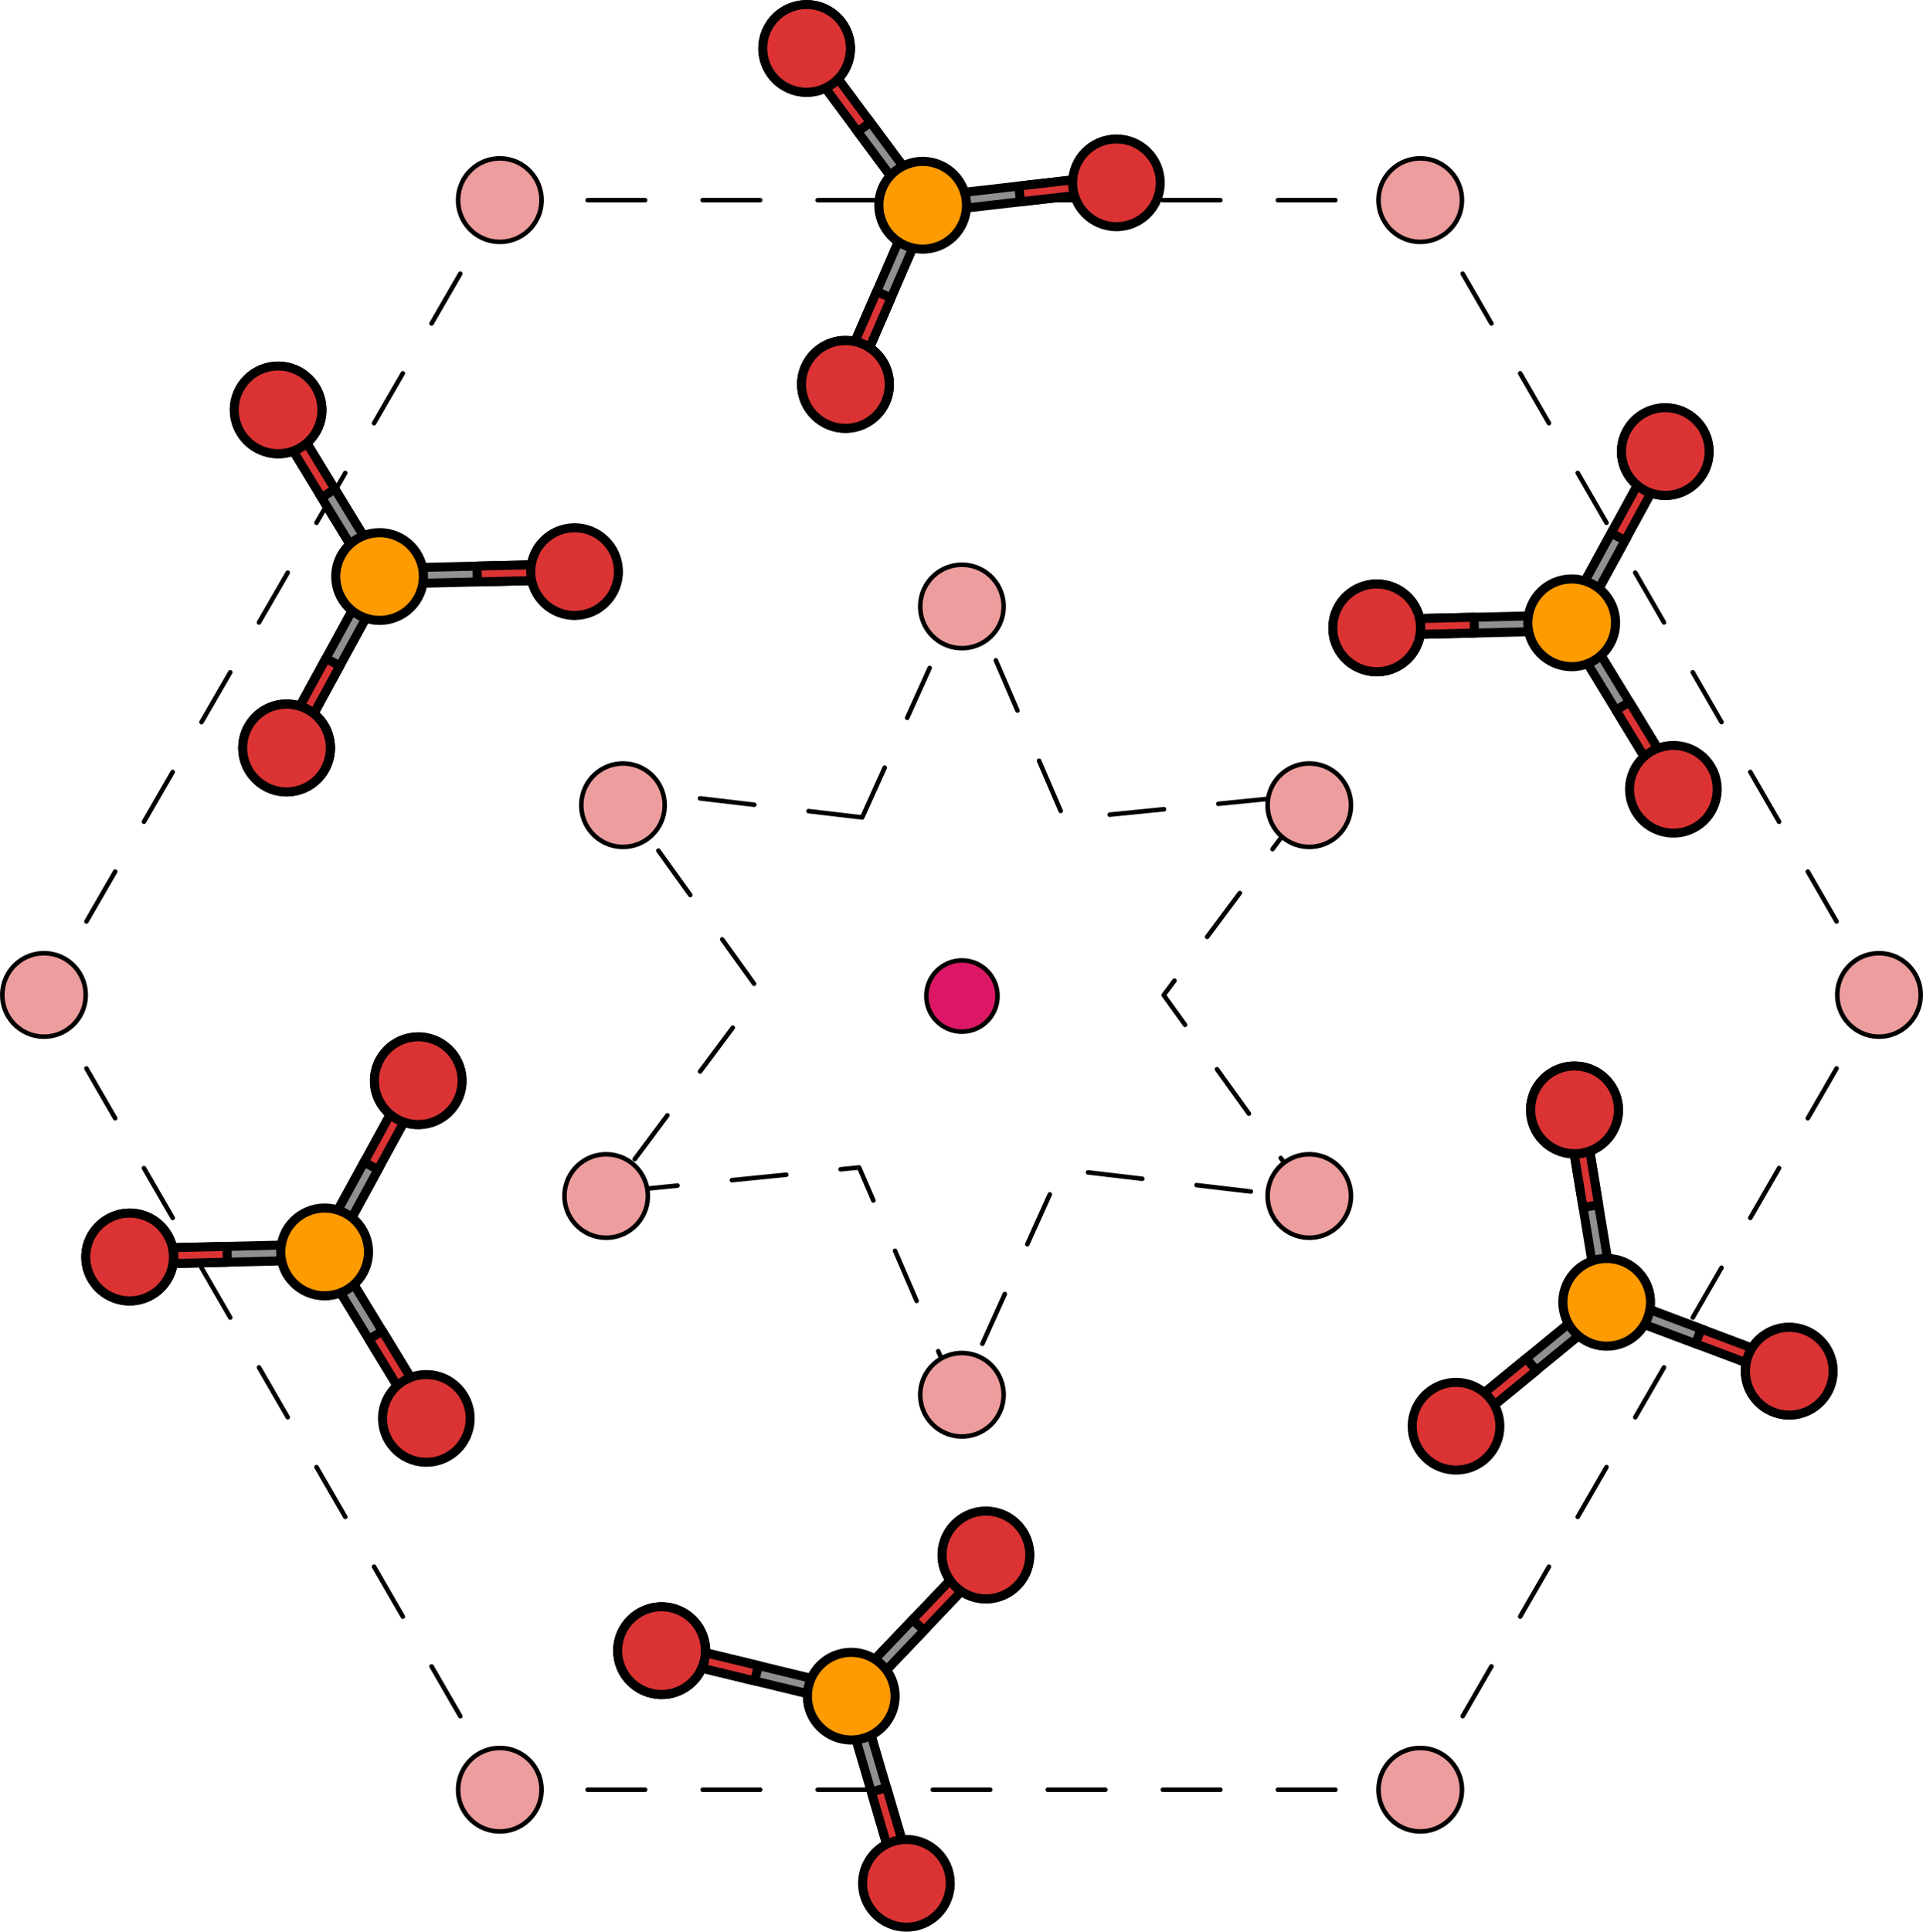 <?xml version="1.0" encoding="utf-8"?>
<!-- Generator: Adobe Illustrator 16.0.0, SVG Export Plug-In . SVG Version: 6.00 Build 0)  -->
<!DOCTYPE svg PUBLIC "-//W3C//DTD SVG 1.1//EN" "http://www.w3.org/Graphics/SVG/1.1/DTD/svg11.dtd">
<svg version="1.1" id="Layer_1" xmlns="http://www.w3.org/2000/svg" xmlns:xlink="http://www.w3.org/1999/xlink" x="0px" y="0px"
	 width="422.331px" height="424.122px" viewBox="0 0 422.331 424.122" enable-background="new 0 0 422.331 424.122"
	 xml:space="preserve">
<g>
	
		<polygon fill="none" stroke="#000000" stroke-linecap="round" stroke-linejoin="round" stroke-miterlimit="10" stroke-dasharray="12" points="
		189.36,179.477 211.985,129.358 233.729,179.866 288.447,174.399 255.579,218.485 287.669,263.138 233.056,256.716 
		210.431,306.834 188.687,256.326 133.97,261.793 166.839,217.707 134.748,173.055 	"/>
	<g>
		<g>
			<g>
				<polyline fill="none" stroke="#000000" stroke-linecap="round" stroke-linejoin="round" points="116.416,392.951 
					110.416,392.951 107.416,387.755 				"/>
				
					<line fill="none" stroke="#000000" stroke-linecap="round" stroke-linejoin="round" stroke-dasharray="12.633,12.633" x1="101.099" y1="376.814" x2="15.824" y2="229.115"/>
				<polyline fill="none" stroke="#000000" stroke-linecap="round" stroke-linejoin="round" points="12.666,223.646 9.666,218.449 
					12.666,213.253 				"/>
				
					<line fill="none" stroke="#000000" stroke-linecap="round" stroke-linejoin="round" stroke-dasharray="12.633,12.633" x1="18.982" y1="202.313" x2="104.257" y2="54.611"/>
				<polyline fill="none" stroke="#000000" stroke-linecap="round" stroke-linejoin="round" points="107.416,49.141 110.416,43.945 
					116.416,43.945 				"/>
				
					<line fill="none" stroke="#000000" stroke-linecap="round" stroke-linejoin="round" stroke-dasharray="12.633,12.633" x1="129.049" y1="43.945" x2="299.599" y2="43.945"/>
				<polyline fill="none" stroke="#000000" stroke-linecap="round" stroke-linejoin="round" points="305.916,43.945 311.916,43.945 
					314.916,49.141 				"/>
				
					<line fill="none" stroke="#000000" stroke-linecap="round" stroke-linejoin="round" stroke-dasharray="12.633,12.633" x1="321.232" y1="60.082" x2="406.507" y2="207.783"/>
				<polyline fill="none" stroke="#000000" stroke-linecap="round" stroke-linejoin="round" points="409.666,213.253 
					412.666,218.449 409.666,223.646 				"/>
				
					<line fill="none" stroke="#000000" stroke-linecap="round" stroke-linejoin="round" stroke-dasharray="12.633,12.633" x1="403.349" y1="234.586" x2="318.074" y2="382.285"/>
				<polyline fill="none" stroke="#000000" stroke-linecap="round" stroke-linejoin="round" points="314.916,387.755 
					311.916,392.951 305.916,392.951 				"/>
				
					<line fill="none" stroke="#000000" stroke-linecap="round" stroke-linejoin="round" stroke-dasharray="12.633,12.633" x1="293.282" y1="392.951" x2="122.732" y2="392.951"/>
			</g>
		</g>
		<path fill="#ED9D9D" stroke="#000000" stroke-miterlimit="10" d="M312.247,34.783c5.059,0.179,9.01,4.43,8.828,9.488
			c-0.18,5.058-4.43,9.012-9.486,8.834c-5.062-0.185-9.016-4.435-8.832-9.494C302.936,38.553,307.185,34.6,312.247,34.783z"/>
		<path fill="#ED9D9D" stroke="#000000" stroke-miterlimit="10" d="M110.102,34.784c5.061,0.182,9.011,4.432,8.83,9.49
			c-0.179,5.061-4.43,9.014-9.488,8.832c-5.059-0.184-9.014-4.432-8.83-9.49C100.793,38.556,105.043,34.603,110.102,34.784z"/>
		<g>
			<path fill="#ED9D9D" stroke="#000000" stroke-miterlimit="10" d="M287.877,167.629c5.061,0.182,9.012,4.432,8.83,9.49
				c-0.178,5.061-4.43,9.014-9.488,8.832c-5.059-0.184-9.014-4.432-8.83-9.49C278.569,171.4,282.819,167.447,287.877,167.629z"/>
			<path fill="#ED9D9D" stroke="#000000" stroke-miterlimit="10" d="M287.877,253.434c5.061,0.182,9.012,4.432,8.83,9.49
				c-0.178,5.061-4.43,9.014-9.488,8.832c-5.059-0.184-9.014-4.432-8.83-9.49C278.569,257.205,282.819,253.252,287.877,253.434z"/>
		</g>
		<g>
			<path fill="#ED9D9D" stroke="#000000" stroke-miterlimit="10" d="M133.454,253.434c5.061,0.182,9.011,4.432,8.83,9.49
				c-0.179,5.061-4.43,9.014-9.488,8.832c-5.059-0.184-9.014-4.432-8.83-9.49C124.145,257.205,128.395,253.252,133.454,253.434z"/>
			<path fill="#ED9D9D" stroke="#000000" stroke-miterlimit="10" d="M137.152,167.629c5.061,0.182,9.011,4.432,8.83,9.49
				c-0.179,5.061-4.43,9.014-9.488,8.832c-5.059-0.184-9.014-4.432-8.83-9.49C127.843,171.4,132.093,167.447,137.152,167.629z"/>
		</g>
		<path fill="#ED9D9D" stroke="#000000" stroke-miterlimit="10" d="M312.247,383.79c5.059,0.179,9.01,4.43,8.828,9.488
			c-0.18,5.058-4.43,9.012-9.486,8.834c-5.062-0.185-9.016-4.435-8.832-9.494C302.936,387.56,307.185,383.606,312.247,383.79z"/>
		<path fill="#ED9D9D" stroke="#000000" stroke-miterlimit="10" d="M412.997,209.288c5.059,0.179,9.01,4.43,8.828,9.488
			c-0.18,5.058-4.43,9.012-9.486,8.834c-5.062-0.185-9.016-4.435-8.832-9.494C403.686,213.058,407.935,209.104,412.997,209.288z"/>
		<path fill="#ED9D9D" stroke="#000000" stroke-miterlimit="10" d="M110.102,383.791c5.061,0.182,9.011,4.432,8.83,9.49
			c-0.179,5.061-4.43,9.014-9.488,8.832c-5.059-0.184-9.014-4.432-8.83-9.49C100.793,387.563,105.043,383.609,110.102,383.791z"/>
		<path fill="#ED9D9D" stroke="#000000" stroke-miterlimit="10" d="M9.995,209.287c5.061,0.182,9.011,4.432,8.83,9.49
			c-0.179,5.061-4.43,9.014-9.488,8.832c-5.059-0.184-9.014-4.432-8.83-9.49C0.686,213.059,4.936,209.105,9.995,209.287z"/>
		<g>
			<polygon fill="#909090" stroke="#000000" stroke-width="1.978" stroke-miterlimit="10" points="365.125,172.72 344.648,139.133 
				345.227,136.744 347.617,137.32 368.094,170.909 367.513,173.298 			"/>
			
				<polygon fill="#DB3333" stroke="#000000" stroke-width="1.978" stroke-linecap="round" stroke-linejoin="round" stroke-miterlimit="10" points="
				354.895,155.928 357.869,154.123 368.083,170.929 367.504,173.317 365.113,172.737 			"/>
			<g>
				
					<polygon fill="#DB3333" stroke="#000000" stroke-width="1.978" stroke-linecap="round" stroke-linejoin="round" stroke-miterlimit="10" points="
					366.323,101.418 347.476,135.945 345.114,136.639 344.42,134.275 363.267,99.752 365.628,99.059 				"/>
				<polygon fill="#909090" stroke="#000000" stroke-width="1.978" stroke-miterlimit="10" points="356.899,118.682 
					353.843,117.018 344.42,134.275 345.114,136.639 347.476,135.945 				"/>
				<path fill="#909090" stroke="#000000" stroke-width="1.978" stroke-miterlimit="10" d="M370.331,90.724
					c4.667,2.55,6.389,8.4,3.837,13.069c-2.546,4.668-8.397,6.388-13.064,3.84c-4.668-2.55-6.386-8.4-3.839-13.068
					C359.813,89.896,365.664,88.177,370.331,90.724z"/>
				<g>
					
						<path fill="#DB3333" stroke="#000000" stroke-width="1.978" stroke-linecap="round" stroke-linejoin="round" stroke-miterlimit="10" d="
						M356.112,99.371c-0.13-5.317,4.079-9.731,9.397-9.858c5.313-0.128,9.731,4.079,9.86,9.396c0.123,5.317-4.083,9.729-9.396,9.856
						C360.653,108.896,356.237,104.688,356.112,99.371z"/>
				</g>
			</g>
			<g>
				<polygon fill="#909090" stroke="#000000" stroke-width="1.978" stroke-miterlimit="10" points="343.481,138.523 
					304.158,139.467 302.375,137.77 304.071,135.986 343.398,135.047 345.177,136.744 				"/>
				
					<polygon fill="#DB3333" stroke="#000000" stroke-width="1.978" stroke-linecap="round" stroke-linejoin="round" stroke-miterlimit="10" points="
					323.82,138.994 323.733,135.518 304.071,135.986 302.375,137.77 304.158,139.467 				"/>
				
					<circle fill="#FD9B00" stroke="#000000" stroke-width="2" stroke-linecap="round" stroke-linejoin="round" stroke-miterlimit="10" cx="345.177" cy="136.743" r="9.631"/>
			</g>
			
				<path fill="#DB3333" stroke="#000000" stroke-width="1.978" stroke-linecap="round" stroke-linejoin="round" stroke-miterlimit="10" d="
				M372.528,181.519c-4.543,2.77-10.468,1.334-13.236-3.209c-2.769-4.539-1.333-10.466,3.207-13.234
				c4.543-2.77,10.47-1.333,13.237,3.206C378.503,172.825,377.067,178.753,372.528,181.519z"/>
			<g>
				<path fill="#909090" stroke="#000000" stroke-width="1.978" stroke-miterlimit="10" d="M292.789,138.072
					c-0.126-5.317,4.081-9.73,9.4-9.859c5.315-0.128,9.729,4.08,9.858,9.4c0.125,5.313-4.082,9.729-9.397,9.858
					C297.333,147.596,292.916,143.388,292.789,138.072z"/>
			</g>
			<path fill="#909090" stroke="#000000" stroke-width="1.978" stroke-miterlimit="10" d="M297.33,129.676
				c4.541-2.771,10.468-1.336,13.237,3.207c2.768,4.542,1.331,10.467-3.21,13.235s-10.467,1.334-13.236-3.208
				C291.351,138.367,292.791,132.441,297.33,129.676z"/>
			
				<path fill="#DB3333" stroke="#000000" stroke-width="1.978" stroke-linecap="round" stroke-linejoin="round" stroke-miterlimit="10" d="
				M307.359,146.075c-4.544,2.769-10.469,1.331-13.238-3.208c-2.77-4.543-1.332-10.469,3.209-13.239
				c4.541-2.767,10.468-1.331,13.235,3.208C313.336,137.381,311.899,143.307,307.359,146.075z"/>
		</g>
		<g>
			<polygon fill="#909090" stroke="#000000" stroke-width="1.978" stroke-miterlimit="10" points="320.015,310.697 
				350.424,285.745 352.872,285.986 352.633,288.433 322.222,313.386 319.776,313.144 			"/>
			
				<polygon fill="#DB3333" stroke="#000000" stroke-width="1.978" stroke-linecap="round" stroke-linejoin="round" stroke-miterlimit="10" points="
				335.22,298.23 337.421,300.924 322.202,313.379 319.755,313.138 319.997,310.688 			"/>
			<g>
				
					<polygon fill="#DB3333" stroke="#000000" stroke-width="1.978" stroke-linecap="round" stroke-linejoin="round" stroke-miterlimit="10" points="
					390.79,301.959 353.975,288.103 352.959,285.858 355.204,284.843 392.014,298.701 393.03,300.942 				"/>
				<polygon fill="#909090" stroke="#000000" stroke-width="1.978" stroke-miterlimit="10" points="372.382,295.029 
					373.605,291.772 355.204,284.843 352.959,285.858 353.975,288.103 				"/>
				<path fill="#909090" stroke="#000000" stroke-width="1.978" stroke-miterlimit="10" d="M401.938,304.439
					c-1.875,4.977-7.43,7.495-12.408,5.617c-4.977-1.87-7.494-7.426-5.62-12.402s7.429-7.492,12.406-5.62
					C401.292,293.908,403.811,299.463,401.938,304.439z"/>
				<g>
					
						<path fill="#DB3333" stroke="#000000" stroke-width="1.978" stroke-linecap="round" stroke-linejoin="round" stroke-miterlimit="10" d="
						M391.395,291.563c5.247-0.869,10.205,2.684,11.071,7.933c0.866,5.244-2.686,10.205-7.934,11.073
						c-5.247,0.862-10.201-2.689-11.067-7.933C382.595,297.385,386.148,292.426,391.395,291.563z"/>
				</g>
			</g>
			<g>
				<polygon fill="#909090" stroke="#000000" stroke-width="1.978" stroke-miterlimit="10" points="350.867,284.504 
					344.458,245.695 345.891,243.693 347.892,245.125 354.297,283.938 352.865,285.937 				"/>
				
					<polygon fill="#DB3333" stroke="#000000" stroke-width="1.978" stroke-linecap="round" stroke-linejoin="round" stroke-miterlimit="10" points="
					347.664,265.101 351.094,264.53 347.892,245.125 345.891,243.693 344.458,245.695 				"/>
				
					<path fill="#FD9B00" stroke="#000000" stroke-width="2" stroke-linecap="round" stroke-linejoin="round" stroke-miterlimit="10" d="
					M354.432,295.438c-5.244,0.867-10.201-2.687-11.068-7.934c-0.864-5.246,2.685-10.206,7.935-11.071
					c5.246-0.868,10.199,2.688,11.068,7.935C363.231,289.616,359.679,294.574,354.432,295.438z"/>
			</g>
			
				<path fill="#DB3333" stroke="#000000" stroke-width="1.978" stroke-linecap="round" stroke-linejoin="round" stroke-miterlimit="10" d="
				M312.333,319.254c-3.374-4.113-2.777-10.181,1.336-13.555c4.109-3.373,10.179-2.776,13.553,1.334
				c3.374,4.113,2.776,10.182-1.333,13.555C321.774,323.961,315.704,323.363,312.333,319.254z"/>
			<g>
				<path fill="#909090" stroke="#000000" stroke-width="1.978" stroke-miterlimit="10" d="M344.256,234.242
					c5.248-0.865,10.204,2.688,11.071,7.938c0.867,5.245-2.686,10.203-7.937,11.07c-5.243,0.863-10.202-2.688-11.07-7.934
					C335.458,240.068,339.01,235.109,344.256,234.242z"/>
			</g>
			<path fill="#909090" stroke="#000000" stroke-width="1.978" stroke-miterlimit="10" d="M353.203,237.57
				c3.377,4.111,2.781,10.18-1.332,13.556c-4.112,3.372-10.18,2.774-13.554-1.337c-3.374-4.11-2.777-10.179,1.334-13.554
				C343.764,232.859,349.833,233.461,353.203,237.57z"/>
			
				<path fill="#DB3333" stroke="#000000" stroke-width="1.978" stroke-linecap="round" stroke-linejoin="round" stroke-miterlimit="10" d="
				M338.36,249.785c-3.374-4.114-2.776-10.182,1.334-13.556c4.113-3.375,10.181-2.776,13.558,1.335
				c3.371,4.111,2.774,10.181-1.336,13.553C347.801,254.495,341.733,253.896,338.36,249.785z"/>
		</g>
		<g>
			<polygon fill="#909090" stroke="#000000" stroke-width="1.978" stroke-miterlimit="10" points="196.914,412.325 
				185.821,374.585 186.998,372.427 189.157,373.602 200.25,411.344 199.072,413.501 			"/>
			
				<polygon fill="#DB3333" stroke="#000000" stroke-width="1.978" stroke-linecap="round" stroke-linejoin="round" stroke-miterlimit="10" points="
				191.375,393.458 194.714,392.484 200.235,411.36 199.058,413.518 196.898,412.339 			"/>
			<g>
				
					<polygon fill="#DB3333" stroke="#000000" stroke-width="1.978" stroke-linecap="round" stroke-linejoin="round" stroke-miterlimit="10" points="
					216.512,343.759 189.376,372.237 186.916,372.296 186.857,369.834 213.991,341.359 216.452,341.3 				"/>
				<polygon fill="#909090" stroke="#000000" stroke-width="1.978" stroke-miterlimit="10" points="202.944,357.998 200.422,355.6 
					186.857,369.834 186.916,372.296 189.376,372.237 				"/>
				<path fill="#909090" stroke="#000000" stroke-width="1.978" stroke-miterlimit="10" d="M223.149,334.465
					c3.849,3.67,3.999,9.767,0.326,13.617c-3.666,3.851-9.764,3.998-13.612,0.33c-3.851-3.67-3.996-9.767-0.329-13.616
					C213.204,330.945,219.299,330.798,223.149,334.465z"/>
				<g>
					
						<path fill="#DB3333" stroke="#000000" stroke-width="1.978" stroke-linecap="round" stroke-linejoin="round" stroke-miterlimit="10" d="
						M207.178,339.141c1.249-5.17,6.457-8.346,11.627-7.093c5.166,1.251,8.346,6.457,7.095,11.627
						c-1.257,5.169-6.461,8.343-11.625,7.092C209.101,349.517,205.923,344.309,207.178,339.141z"/>
				</g>
			</g>
			<g>
				<polygon fill="#909090" stroke="#000000" stroke-width="1.978" stroke-miterlimit="10" points="184.851,373.694 
					146.622,364.436 145.338,362.335 147.438,361.051 185.669,370.314 186.95,372.414 				"/>
				
					<polygon fill="#DB3333" stroke="#000000" stroke-width="1.978" stroke-linecap="round" stroke-linejoin="round" stroke-miterlimit="10" points="
					165.737,369.063 166.552,365.684 147.438,361.051 145.338,362.335 146.622,364.436 				"/>
				
					<circle fill="#FD9B00" stroke="#000000" stroke-width="2" stroke-linecap="round" stroke-linejoin="round" stroke-miterlimit="10" cx="186.949" cy="372.413" r="9.631"/>
			</g>
			
				<path fill="#DB3333" stroke="#000000" stroke-width="1.978" stroke-linecap="round" stroke-linejoin="round" stroke-miterlimit="10" d="
				M201.79,422.739c-5.104,1.5-10.457-1.419-11.956-6.523c-1.5-5.101,1.419-10.455,6.521-11.955c5.105-1.5,10.459,1.42,11.958,6.521
				C209.81,415.887,206.889,421.241,201.79,422.739z"/>
			<g>
				<path fill="#909090" stroke="#000000" stroke-width="1.978" stroke-miterlimit="10" d="M136,360.147
					c1.254-5.169,6.459-8.344,11.631-7.092c5.168,1.251,8.343,6.457,7.092,11.63c-1.254,5.165-6.46,8.343-11.628,7.093
					C137.926,370.522,134.748,365.315,136,360.147z"/>
			</g>
			<path fill="#909090" stroke="#000000" stroke-width="1.978" stroke-miterlimit="10" d="M142.558,353.212
				c5.103-1.503,10.457,1.416,11.957,6.521c1.499,5.103-1.421,10.454-6.523,11.954s-10.456-1.418-11.956-6.521
				C134.535,360.062,137.458,354.709,142.558,353.212z"/>
			
				<path fill="#DB3333" stroke="#000000" stroke-width="1.978" stroke-linecap="round" stroke-linejoin="round" stroke-miterlimit="10" d="
				M148.004,371.646c-5.105,1.499-10.457-1.421-11.958-6.522c-1.5-5.104,1.421-10.457,6.523-11.959
				c5.103-1.498,10.456,1.422,11.956,6.522C156.028,364.794,153.106,370.146,148.004,371.646z"/>
		</g>
		<g>
			<polygon fill="#909090" stroke="#000000" stroke-width="1.978" stroke-miterlimit="10" points="91.244,310.853 70.767,277.266 
				71.346,274.877 73.736,275.453 94.213,309.042 93.632,311.431 			"/>
			
				<polygon fill="#DB3333" stroke="#000000" stroke-width="1.978" stroke-linecap="round" stroke-linejoin="round" stroke-miterlimit="10" points="
				81.014,294.061 83.988,292.256 94.203,309.062 93.624,311.45 91.232,310.87 			"/>
			<g>
				
					<polygon fill="#DB3333" stroke="#000000" stroke-width="1.978" stroke-linecap="round" stroke-linejoin="round" stroke-miterlimit="10" points="
					92.442,239.551 73.595,274.078 71.233,274.771 70.54,272.408 89.386,237.885 91.748,237.191 				"/>
				<polygon fill="#909090" stroke="#000000" stroke-width="1.978" stroke-miterlimit="10" points="83.018,256.814 79.962,255.15 
					70.54,272.408 71.233,274.771 73.595,274.078 				"/>
				<path fill="#909090" stroke="#000000" stroke-width="1.978" stroke-miterlimit="10" d="M96.45,228.856
					c4.667,2.55,6.389,8.4,3.837,13.069c-2.546,4.668-8.397,6.388-13.064,3.84c-4.668-2.55-6.386-8.4-3.839-13.068
					C85.932,228.029,91.783,226.31,96.45,228.856z"/>
				<g>
					
						<path fill="#DB3333" stroke="#000000" stroke-width="1.978" stroke-linecap="round" stroke-linejoin="round" stroke-miterlimit="10" d="
						M82.231,237.504c-0.13-5.317,4.079-9.731,9.397-9.858c5.313-0.128,9.731,4.079,9.86,9.396c0.123,5.317-4.083,9.729-9.396,9.856
						C86.772,247.029,82.356,242.82,82.231,237.504z"/>
				</g>
			</g>
			<g>
				<polygon fill="#909090" stroke="#000000" stroke-width="1.978" stroke-miterlimit="10" points="69.6,276.656 30.277,277.6 
					28.495,275.902 30.19,274.119 69.517,273.18 71.296,274.877 				"/>
				
					<polygon fill="#DB3333" stroke="#000000" stroke-width="1.978" stroke-linecap="round" stroke-linejoin="round" stroke-miterlimit="10" points="
					49.939,277.127 49.852,273.65 30.19,274.119 28.495,275.902 30.277,277.6 				"/>
				
					<circle fill="#FD9B00" stroke="#000000" stroke-width="2" stroke-linecap="round" stroke-linejoin="round" stroke-miterlimit="10" cx="71.296" cy="274.876" r="9.631"/>
			</g>
			
				<path fill="#DB3333" stroke="#000000" stroke-width="1.978" stroke-linecap="round" stroke-linejoin="round" stroke-miterlimit="10" d="
				M98.647,319.651c-4.543,2.77-10.468,1.334-13.236-3.209c-2.769-4.539-1.333-10.466,3.207-13.234
				c4.543-2.77,10.47-1.333,13.237,3.206C104.623,310.958,103.186,316.886,98.647,319.651z"/>
			<g>
				<path fill="#909090" stroke="#000000" stroke-width="1.978" stroke-miterlimit="10" d="M18.908,276.205
					c-0.126-5.317,4.081-9.73,9.4-9.859c5.315-0.128,9.729,4.08,9.858,9.4c0.125,5.313-4.082,9.729-9.397,9.858
					C23.452,285.729,19.035,281.521,18.908,276.205z"/>
			</g>
			<path fill="#909090" stroke="#000000" stroke-width="1.978" stroke-miterlimit="10" d="M23.449,267.809
				c4.541-2.771,10.468-1.336,13.237,3.207c2.768,4.542,1.331,10.467-3.21,13.235s-10.467,1.334-13.236-3.208
				C17.47,276.5,18.91,270.574,23.449,267.809z"/>
			
				<path fill="#DB3333" stroke="#000000" stroke-width="1.978" stroke-linecap="round" stroke-linejoin="round" stroke-miterlimit="10" d="
				M33.478,284.208c-4.544,2.769-10.469,1.331-13.238-3.208c-2.77-4.543-1.332-10.469,3.209-13.239
				c4.541-2.767,10.468-1.331,13.235,3.208C39.456,275.514,38.018,281.439,33.478,284.208z"/>
		</g>
		<g>
			<polygon fill="#909090" stroke="#000000" stroke-width="1.978" stroke-miterlimit="10" points="124.499,127.288 85.173,128.239 
				83.394,126.544 85.087,124.762 124.415,123.812 126.193,125.509 			"/>
			
				<polygon fill="#DB3333" stroke="#000000" stroke-width="1.978" stroke-linecap="round" stroke-linejoin="round" stroke-miterlimit="10" points="
				104.841,127.757 104.764,124.279 124.426,123.83 126.206,125.525 124.508,127.308 			"/>
			<g>
				
					<polygon fill="#DB3333" stroke="#000000" stroke-width="1.978" stroke-linecap="round" stroke-linejoin="round" stroke-miterlimit="10" points="
					63.338,90.617 83.826,124.196 83.246,126.589 80.852,126.009 60.368,92.431 60.948,90.039 				"/>
				<polygon fill="#909090" stroke="#000000" stroke-width="1.978" stroke-miterlimit="10" points="73.582,107.407 70.614,109.223 
					80.852,126.009 83.246,126.589 83.826,124.196 				"/>
				<circle fill="#909090" stroke="#000000" stroke-width="1.978" stroke-miterlimit="10" cx="61.096" cy="90.022" r="9.632"/>
				<g>
					
						<path fill="#DB3333" stroke="#000000" stroke-width="1.978" stroke-linecap="round" stroke-linejoin="round" stroke-miterlimit="10" d="
						M56.462,98.438c-4.671-2.545-6.391-8.396-3.843-13.066c2.545-4.667,8.396-6.391,13.066-3.845
						c4.668,2.551,6.388,8.398,3.842,13.063C66.982,99.266,61.129,100.987,56.462,98.438z"/>
				</g>
			</g>
			<g>
				<polygon fill="#909090" stroke="#000000" stroke-width="1.978" stroke-miterlimit="10" points="84.062,128.945 65.227,163.478 
					62.867,164.173 62.169,161.813 81.009,127.28 83.369,126.587 				"/>
				
					<polygon fill="#DB3333" stroke="#000000" stroke-width="1.978" stroke-linecap="round" stroke-linejoin="round" stroke-miterlimit="10" points="
					74.644,146.211 71.589,144.548 62.169,161.813 62.867,164.173 65.227,163.478 				"/>
				
					<path fill="#FD9B00" stroke="#000000" stroke-width="2" stroke-linecap="round" stroke-linejoin="round" stroke-miterlimit="10" d="
					M87.981,118.133c4.668,2.544,6.388,8.396,3.841,13.065c-2.548,4.667-8.397,6.391-13.067,3.843
					c-4.669-2.545-6.385-8.396-3.84-13.066C77.463,117.306,83.313,115.585,87.981,118.133z"/>
			</g>
			
				<path fill="#DB3333" stroke="#000000" stroke-width="1.978" stroke-linecap="round" stroke-linejoin="round" stroke-miterlimit="10" d="
				M135.82,125.273c0.128,5.319-4.076,9.733-9.395,9.861c-5.315,0.129-9.731-4.076-9.86-9.393c-0.129-5.318,4.077-9.734,9.393-9.863
				C131.276,115.753,135.693,119.96,135.82,125.273z"/>
			<g>
				<path fill="#909090" stroke="#000000" stroke-width="1.978" stroke-miterlimit="10" d="M58.337,172.628
					c-4.669-2.548-6.389-8.397-3.842-13.069c2.546-4.668,8.396-6.389,13.069-3.842c4.665,2.548,6.387,8.398,3.843,13.067
					C68.857,173.451,63.005,175.175,58.337,172.628z"/>
			</g>
			<path fill="#909090" stroke="#000000" stroke-width="1.978" stroke-miterlimit="10" d="M53.334,164.498
				c-0.132-5.318,4.074-9.734,9.393-9.862c5.317-0.128,9.731,4.078,9.86,9.395c0.129,5.317-4.075,9.732-9.394,9.861
				C57.875,174.021,53.461,169.813,53.334,164.498z"/>
			
				<path fill="#DB3333" stroke="#000000" stroke-width="1.978" stroke-linecap="round" stroke-linejoin="round" stroke-miterlimit="10" d="
				M72.551,164.007c0.127,5.319-4.079,9.733-9.395,9.863c-5.319,0.129-9.733-4.078-9.864-9.396
				c-0.127-5.316,4.079-9.732,9.394-9.861C68.007,154.484,72.422,158.691,72.551,164.007z"/>
		</g>
		<g>
			<polygon fill="#909090" stroke="#000000" stroke-width="1.978" stroke-miterlimit="10" points="243.663,42.063 204.584,46.554 
				202.66,45.026 204.187,43.097 243.266,38.61 245.193,40.141 			"/>
			
				<polygon fill="#DB3333" stroke="#000000" stroke-width="1.978" stroke-linecap="round" stroke-linejoin="round" stroke-miterlimit="10" points="
				224.132,44.302 223.741,40.847 243.281,38.626 245.206,40.158 243.675,42.083 			"/>
			<g>
				
					<polygon fill="#DB3333" stroke="#000000" stroke-width="1.978" stroke-linecap="round" stroke-linejoin="round" stroke-miterlimit="10" points="
					179.454,11.048 202.88,42.646 202.518,45.081 200.084,44.719 176.659,13.12 177.023,10.688 				"/>
				<polygon fill="#909090" stroke="#000000" stroke-width="1.978" stroke-miterlimit="10" points="191.168,26.851 188.375,28.923 
					200.084,44.719 202.518,45.081 202.88,42.646 				"/>
				<circle fill="#909090" stroke="#000000" stroke-width="1.978" stroke-miterlimit="10" cx="177.166" cy="10.659" r="9.631"/>
				<g>
					
						<path fill="#DB3333" stroke="#000000" stroke-width="1.978" stroke-linecap="round" stroke-linejoin="round" stroke-miterlimit="10" d="
						M173.311,19.456c-4.883-2.113-7.122-7.787-5.004-12.666c2.116-4.877,7.785-7.12,12.666-5.004
						c4.879,2.117,7.118,7.787,5.004,12.667C183.86,19.331,178.187,21.574,173.311,19.456z"/>
				</g>
			</g>
			<g>
				<polygon fill="#909090" stroke="#000000" stroke-width="1.978" stroke-miterlimit="10" points="203.543,47.356 187.891,83.443 
					185.602,84.349 184.699,82.06 200.353,45.972 202.64,45.069 				"/>
				
					<polygon fill="#DB3333" stroke="#000000" stroke-width="1.978" stroke-linecap="round" stroke-linejoin="round" stroke-miterlimit="10" points="
					195.717,65.401 192.527,64.017 184.699,82.06 185.602,84.349 187.891,83.443 				"/>
				
					<path fill="#FD9B00" stroke="#000000" stroke-width="2" stroke-linecap="round" stroke-linejoin="round" stroke-miterlimit="10" d="
					M206.473,36.235c4.879,2.114,7.117,7.785,5,12.667c-2.114,4.876-7.788,7.117-12.664,5.003c-4.881-2.117-7.12-7.787-5.006-12.668
					C195.921,36.357,201.594,34.116,206.473,36.235z"/>
			</g>
			
				<circle fill="#DB3333" stroke="#000000" stroke-width="1.978" stroke-linecap="round" stroke-linejoin="round" stroke-miterlimit="10" cx="245.193" cy="40.139" r="9.629"/>
			<g>
				<path fill="#909090" stroke="#000000" stroke-width="1.978" stroke-miterlimit="10" d="M181.855,93.175
					c-4.879-2.116-7.119-7.787-5.004-12.668c2.118-4.876,7.788-7.117,12.667-5.002c4.882,2.116,7.121,7.787,5.005,12.666
					C192.407,93.052,186.733,95.292,181.855,93.175z"/>
			</g>
			<path fill="#909090" stroke="#000000" stroke-width="1.978" stroke-miterlimit="10" d="M176.14,85.528
				c-0.61-5.283,3.183-10.061,8.467-10.666c5.284-0.606,10.06,3.186,10.665,8.469c0.606,5.28-3.186,10.059-8.469,10.666
				C181.52,94.603,176.744,90.813,176.14,85.528z"/>
			
				<path fill="#DB3333" stroke="#000000" stroke-width="1.978" stroke-linecap="round" stroke-linejoin="round" stroke-miterlimit="10" d="
				M195.235,83.311c0.604,5.286-3.186,10.061-8.473,10.671c-5.283,0.607-10.06-3.188-10.666-8.471
				c-0.604-5.282,3.186-10.062,8.468-10.668C189.852,74.237,194.625,78.031,195.235,83.311z"/>
		</g>
		<g>
			<path fill="#ED9D9D" stroke="#000000" stroke-miterlimit="10" d="M211.59,123.995c5.061,0.182,9.011,4.432,8.83,9.49
				c-0.179,5.061-4.43,9.014-9.488,8.832c-5.059-0.184-9.014-4.432-8.83-9.49C202.282,127.767,206.532,123.813,211.59,123.995z"/>
			<path fill="#ED9D9D" stroke="#000000" stroke-miterlimit="10" d="M211.59,297.068c5.061,0.182,9.011,4.432,8.83,9.49
				c-0.179,5.061-4.43,9.014-9.488,8.832c-5.059-0.184-9.014-4.432-8.83-9.49C202.282,300.84,206.532,296.887,211.59,297.068z"/>
			<circle fill="#DC1866" stroke="#000000" stroke-miterlimit="10" cx="211.26" cy="218.691" r="7.822"/>
		</g>
	</g>
</g>
</svg>
